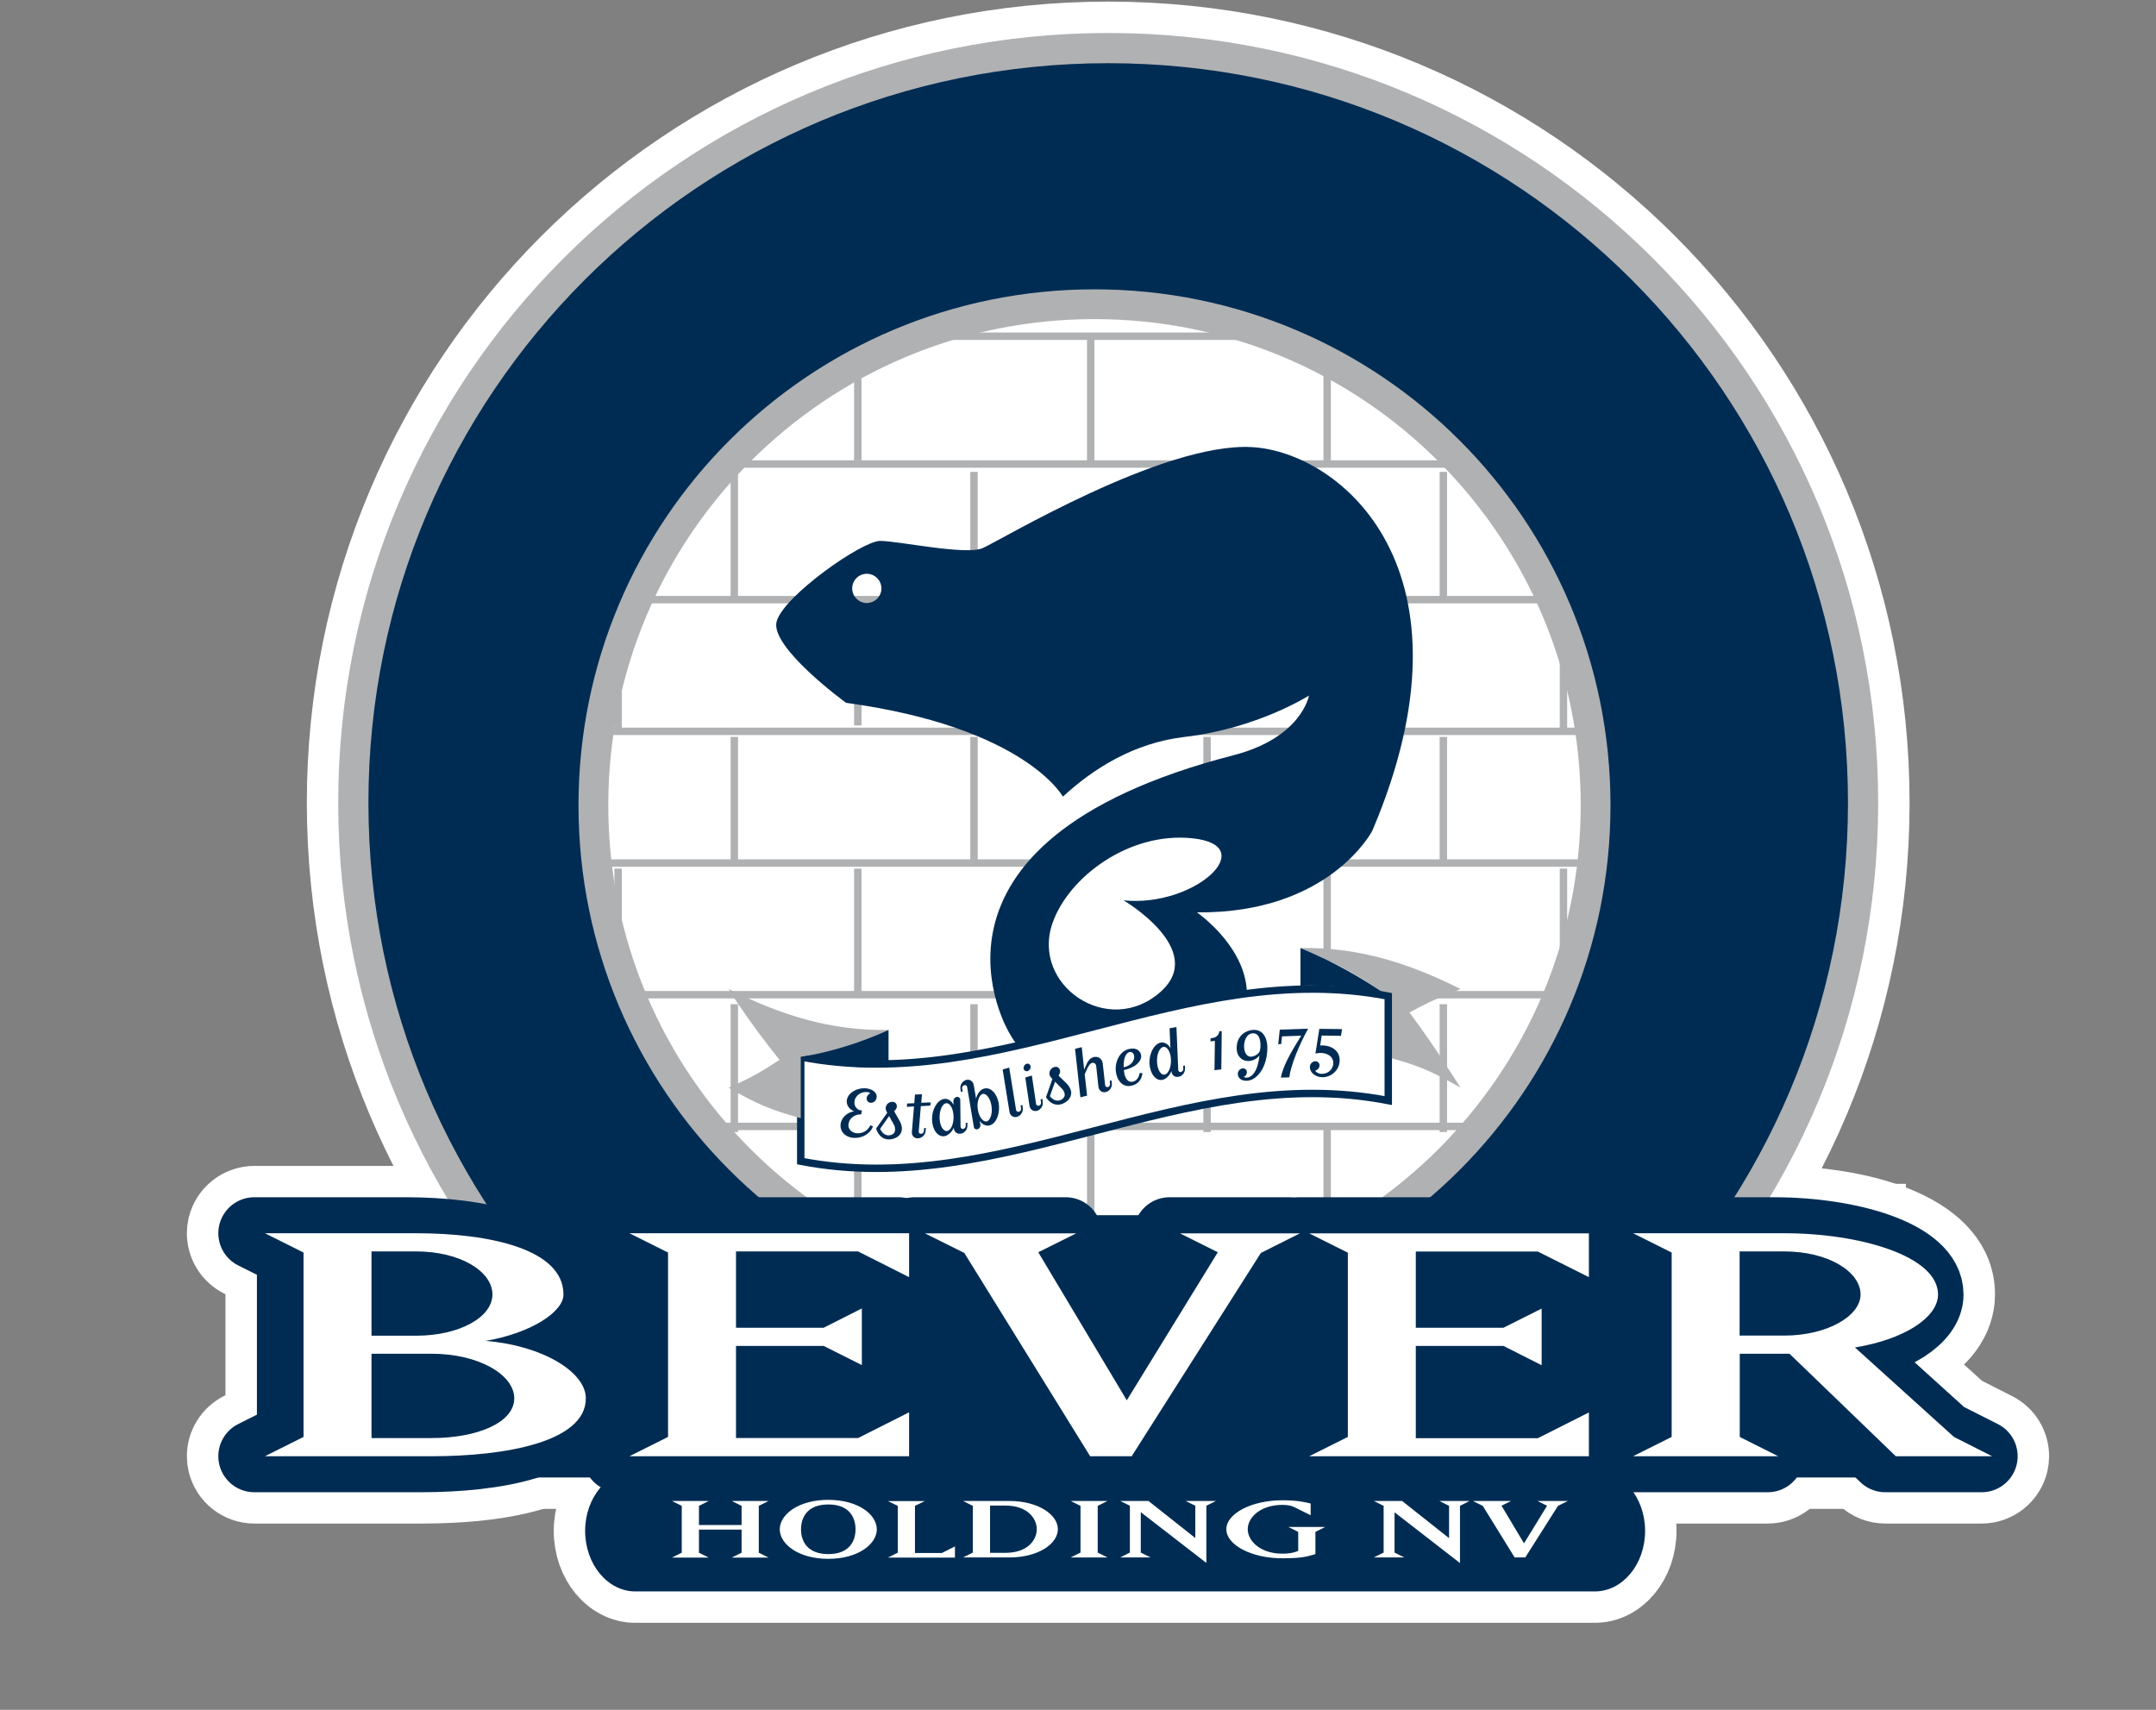<svg version="1.2" xmlns="http://www.w3.org/2000/svg" viewBox="0 0 1542 1223" width="1542" height="1223"><rect x="0" y="0" width="1542" height="1223" fill="#808080" stroke="none"/><defs><clipPath clipPathUnits="userSpaceOnUse" id="cp1"><path d="m-1410-2354h4431v5874h-4431z"/></clipPath><clipPath clipPathUnits="userSpaceOnUse" id="cp2"><path d="m1465.52 1.1v1159.64h-1331.84v-1159.64z"/></clipPath><clipPath clipPathUnits="userSpaceOnUse" id="cp3"><path d="m1465.52 1.1v1159.64h-1331.84v-1159.64z"/></clipPath><clipPath clipPathUnits="userSpaceOnUse" id="cp4"><path d="m1465.52 1.1v1159.64h-1331.84v-1159.64z"/></clipPath><clipPath clipPathUnits="userSpaceOnUse" id="cp5"><path d="m1465.52 1.1v1159.64h-1331.84v-1159.64z"/></clipPath><clipPath clipPathUnits="userSpaceOnUse" id="cp6"><path d="m1465.52 1.1v1159.64h-1331.84v-1159.64z"/></clipPath><clipPath clipPathUnits="userSpaceOnUse" id="cp7"><path d="m1465.52 1.1v1159.64h-1331.84v-1159.64z"/></clipPath><clipPath clipPathUnits="userSpaceOnUse" id="cp8"><path d="m1465.52 1.1v1159.64h-1331.84v-1159.64z"/></clipPath><clipPath clipPathUnits="userSpaceOnUse" id="cp9"><path d="m783.68 930.75c-198.17 0-358.36-160.17-358.36-358.33 0-198.15 160.19-358.32 358.36-358.32 198.18 0 358.37 160.17 358.37 358.32 0 198.16-160.19 358.33-358.37 358.33z"/></clipPath></defs><style>.a{fill:#fff}.b{fill:none;stroke:#fff;stroke-width:44.9}.c{fill:#fff;stroke:#fff;stroke-width:44.9}.d{fill:#002c53}.e{fill:none;stroke:#b0b1b3;stroke-width:21.6}.f{fill:#bfc7c8}.g{fill:none;stroke:#b0b1b3;stroke-width:21.3}.h{fill:none;stroke:#b0b1b3;stroke-width:5.3}.i{fill:#b0b1b3}.j{fill:#fff;stroke:#002c53;stroke-width:5.3}.k{fill:none;stroke:#002c53;stroke-linecap:round;stroke-linejoin:round;stroke-width:51.5}.l{fill:#002c53;stroke:#002c53;stroke-linecap:round;stroke-linejoin:round;stroke-width:51.5}</style><g clip-path="url(#cp1)"><path fill-rule="evenodd" class="a" d="m792.6 1124.8c-304.5 0-550.7-246.1-550.7-550.6 0-304.5 246.2-550.6 550.7-550.6 304.5 0 550.7 246.1 550.7 550.6 0 304.5-246.2 550.6-550.7 550.6zm529.1-550.6c0-292.5-236.5-529-529.1-529-292.5 0-529 236.5-529 529 0 292.5 236.5 529 529 529 292.6 0 529.1-236.5 529.1-529z"/><g clip-path="url(#cp2)"><path fill-rule="evenodd" class="b" d="m792.6 1124.8c-304.5 0-550.7-246.1-550.7-550.6 0-304.5 246.2-550.6 550.7-550.6 304.5 0 550.7 246.1 550.7 550.6 0 304.5-246.2 550.6-550.7 550.6z"/></g><path fill-rule="evenodd" class="a" d="m181.9 1041.6l27.6-13.8v-131.9l-27.6-13.8h108.1c52.7 0 105.4 11.4 105.4 43.8 0 12.7-23.8 27.8-55.7 33.2 40.6 3.3 71.7 22.2 71.7 41.1 0 31.1-57.3 41.4-110 41.4zm76.2-146.5v60.3h31.9c31.1 0 54.6-13.3 54.6-29.5 0-16.5-23-30.8-54.6-30.8zm43.2 133.5c31.9 0 58.9-10.8 58.9-28.4 0-17-25.6-31.9-58.9-31.9h-43.2v60.3z"/><g clip-path="url(#cp3)"><path fill-rule="evenodd" class="b" d="m181.9 1041.6l27.6-13.8v-131.9l-27.6-13.8h108.1c52.7 0 105.4 11.4 105.4 43.8 0 12.7-23.8 27.8-55.7 33.2 40.6 3.3 71.7 22.2 71.7 41.1 0 31.1-57.3 41.4-110 41.4zm76.2-146.5v60.3h31.9c31.1 0 54.6-13.3 54.6-29.5 0-16.5-23-30.8-54.6-30.8zm43.2 133.5c31.9 0 58.9-10.8 58.9-28.4 0-17-25.6-31.9-58.9-31.9h-43.2v60.3z"/></g><path fill-rule="evenodd" class="a" d="m290 856.4c83.4 0 131.2 25.3 131.2 69.5 0 11-4.9 20.6-12.7 28.8 17.9 11.9 28.6 27.9 28.6 45.5 0 25.1-17.6 67.1-135.7 67.1h-119.5c-11.9 0-22.3-8.2-25.1-19.8q-0.7-3-0.7-5.9c0-9.6 5.4-18.6 14.3-23.1 0 0 6.7-3.3 13.3-6.6v-100.1c-6.6-3.3-13.3-6.6-13.3-6.6-8.9-4.5-14.3-13.5-14.3-23.1q0-2.9 0.7-5.9c2.8-11.6 13.2-19.8 25.1-19.8zm-54.8 51.5v107.9h66.2c50.4 0 76.1-9.4 82.8-15.1-5.1-4.9-20.4-13.8-46.5-15.9-13-1-23.1-11.5-23.7-24.5q0-0.6 0-1.2c0-12.5 9-23.2 21.4-25.3 15.5-2.7 25.9-7.6 31.5-11.1-7-5.6-29.5-14.8-76.9-14.8z"/><g clip-path="url(#cp4)"><path fill-rule="evenodd" class="b" d="m290 856.4c83.4 0 131.2 25.3 131.2 69.5 0 11-4.9 20.6-12.7 28.8 17.9 11.9 28.6 27.9 28.6 45.5 0 25.1-17.6 67.1-135.7 67.1h-119.5c-11.9 0-22.3-8.2-25.1-19.8q-0.7-3-0.7-5.9c0-9.6 5.4-18.6 14.3-23.1 0 0 6.7-3.3 13.3-6.6v-100.1c-6.6-3.3-13.3-6.6-13.3-6.6-8.9-4.5-14.3-13.5-14.3-23.1q0-2.9 0.7-5.9c2.8-11.6 13.2-19.8 25.1-19.8zm-54.8 51.5v107.9h66.2c50.4 0 76.1-9.4 82.9-15.1-5.2-4.9-20.5-13.8-46.6-15.9-13-1-23.1-11.5-23.7-24.5q0-0.6 0-1.2c0-12.5 9-23.2 21.4-25.3 15.5-2.7 25.9-7.6 31.5-11.1-7-5.6-29.4-14.8-76.9-14.8z"/></g><path fill-rule="evenodd" class="c" d="m290 869.3c45.8 0 80.4 24.4 80.4 56.6 0 32-33.8 55.2-80.4 55.2h-31.9c-14.2 0-25.7-11.5-25.7-25.7v-60.3c0-14.2 11.5-25.8 25.7-25.8zm-6.1 51.6v8.7h6.1c10.9 0 18.5-2.1 23.6-4.2-5-2.3-12.6-4.5-23.6-4.5z"/><path fill-rule="evenodd" class="c" d="m301.4 942.6c48.2 0 84.7 24.8 84.7 57.6 0 32.4-34.1 54.1-84.7 54.1h-43.3c-14.2 0-25.7-11.5-25.7-25.7v-60.3c0-14.2 11.5-25.7 25.7-25.7zm-17.5 51.5v8.7h17.5c11.8 0 20.4-1.7 26.4-3.7-5.8-2.5-14.4-5-26.4-5z"/><path class="c" d="m642.7 1041.6h-200l27.6-13.8v-131.9l-27.6-13.8h200v31.4l-36.5-18.4h-87.3v54.6h62.7l27.3-13.8v40.5l-27.3-13.7h-62.7v65.9h87.3l36.5-18.4z"/><path fill-rule="evenodd" class="c" d="m642.7 856.4c14.2 0 25.8 11.5 25.8 25.7v31.4c0 8.9-4.7 17.2-12.3 21.9-6.5 4-14.4 4.7-21.5 2.4v38.6c0 3.7-1 7.2-2.4 10.4 7.8-3.4 16.7-3 23.9 1.5 7.6 4.7 12.3 13 12.3 21.9v31.4c0 14.2-11.6 25.7-25.8 25.7h-200c-11.9 0-22.3-8.2-25.1-19.8q-0.6-3-0.6-5.9c0-9.6 5.3-18.6 14.2-23.1 0 0 6.7-3.3 13.3-6.6v-100.1c-6.6-3.3-13.3-6.6-13.3-6.6-8.9-4.5-14.2-13.5-14.2-23.1q0-2.9 0.6-5.9c2.8-11.6 13.2-19.8 25.1-19.8zm-98 64.5v3h30.8c1.9-1 3.1-1.5 6.1-3zm0 67.5v14.4h55.4c0.7-0.3 1.8-0.9 2.7-1.4q-2.8-0.6-5.5-2c0 0-14.8-7.5-21.8-11z"/><path class="c" d="m762.2 882.1l-27.1 13.5 63.3 106 65.1-106-27-13.5h85.7l-27.9 14.1-92.4 145.4h-29.7l-90-145.4-28.1-14.1z"/><path class="c" d="m836.5 856.4c-12 0-22.3 8.2-25.1 19.8-0.4 2-0.7 4-0.7 5.9 0 9.6 5.4 18.6 14.3 23.1 0 0 1.6 0.8 1.9 0.9-9.9 16-15.5 25.2-28.2 45.8-12.3-20.6-17.7-29.7-27.2-45.6 0.3-0.2 2.2-1.1 2.2-1.1 8.9-4.5 14.2-13.5 14.2-23.1q0-2.9-0.7-5.9c-2.7-11.6-13.1-19.8-25-19.8h-108.1c-12 0-22.4 8.2-25.1 19.8q-0.7 3-0.7 5.9c0 9.6 5.4 18.6 14.3 23.1 0 0 13.8 6.9 21.5 10.7 7.1 11.4 86.2 139.2 86.2 139.2 4.7 7.6 13 12.2 21.9 12.2h29.7c8.8 0 17-4.5 21.7-11.9 0 0 81.7-128.4 88.7-139.4 7.5-3.8 21.5-10.9 21.5-10.9 8.8-4.4 14.1-13.4 14.1-23q0-2.9-0.7-5.9c-2.7-11.6-13.1-19.8-25-19.8z"/><path class="c" d="m1128.9 1041.6h-200l27.6-13.8v-131.9l-27.6-13.8h200v31.4l-36.5-18.4h-87.3v54.6h62.7l27.3-13.8v40.5l-27.3-13.7h-62.7v65.9h87.3l36.5-18.4z"/><path fill-rule="evenodd" class="c" d="m1128.9 856.4c14.2 0 25.8 11.5 25.8 25.7v31.4c0 8.9-4.7 17.2-12.3 21.9-6.5 4-14.4 4.7-21.5 2.4v38.6c0 3.7-1 7.2-2.4 10.4 7.8-3.4 16.7-3 23.9 1.5 7.6 4.7 12.3 13 12.3 21.9v31.4c0 14.2-11.6 25.7-25.8 25.7h-200c-11.9 0-22.3-8.2-25-19.8q-0.7-3-0.7-5.9c0-9.6 5.3-18.6 14.2-23.1 0 0 6.7-3.3 13.3-6.6v-100.1c-6.6-3.3-13.3-6.6-13.3-6.6-8.9-4.5-14.2-13.5-14.2-23.1q0-2.9 0.7-5.9c2.7-11.6 13.1-19.8 25-19.8zm-98 64.5v3h30.8c2-1 3.1-1.5 6.1-3zm0 67.5v14.4h55.4c0.7-0.3 1.8-0.9 2.7-1.3q-2.8-0.7-5.5-2.1c0 0-14.8-7.5-21.8-11z"/><path fill-rule="evenodd" class="a" d="m1390 1027.8l27.3 13.8h-68.9l-76-73.3h-35.6v59.5l27.5 13.8h-103.8l27.6-13.8v-131.9l-27.6-13.8h108.1c54.1 0 110 16.2 110 43.8 0 16.5-24.3 32.2-59.4 37.8zm-153.3-132.6v60.2h31.9c30.8 0 54.6-14 54.6-29.4 0-16.2-23-30.8-54.6-30.8z"/><g clip-path="url(#cp5)"><path fill-rule="evenodd" class="b" d="m1390 1027.8l27.3 13.8h-68.9l-76-73.3h-35.6v59.5l27.5 13.8h-103.8l27.6-13.8v-131.9l-27.6-13.8h108.1c54.1 0 110 16.2 110 43.8 0 16.5-24.3 32.2-59.4 37.8zm-153.3-132.6v60.2h31.9c30.8 0 54.6-14 54.6-29.4 0-16.2-23-30.8-54.6-30.8z"/></g><path fill-rule="evenodd" class="a" d="m1268.6 856.4c67.6 0 135.8 21.5 135.8 69.5 0 19.4-13 36.5-35.1 48.4 17.6 15.9 32.9 29.8 35.4 32 4.9 2.5 24.2 12.3 24.2 12.3 8.8 4.4 14.2 13.4 14.2 23q0 2.9-0.7 5.9c-2.8 11.6-13.2 19.8-25.1 19.8h-68.9c-6.7 0-13.1-2.6-17.9-7.2 0 0-55.2-53.2-68-65.5v17.3c6.7 3.3 13.3 6.6 13.3 6.6 8.9 4.5 14.3 13.5 14.3 23.1q0 2.9-0.7 5.9c-2.8 11.6-13.1 19.8-25.1 19.8h-103.8c-11.9 0-22.3-8.2-25-19.8q-0.7-3-0.7-5.9c0-9.6 5.4-18.6 14.2-23.1 0 0 6.7-3.3 13.3-6.6v-100.1c-6.6-3.3-13.3-6.6-13.3-6.6-8.8-4.5-14.2-13.5-14.2-23.1q0-2.9 0.7-5.9c2.7-11.6 13.1-19.8 25-19.8zm-54.7 51.5v49.1c4.2-8.4 12.7-14.4 22.9-14.4h35.6c6.7 0 13.1 2.6 17.9 7.2 0 0 4.4 4.2 5 4.8 3.3-8.5 10.7-14.8 19.8-16.3 18.9-3 30.4-8.9 35.5-12.8-9.6-7.3-40.1-17.6-82-17.6z"/><g clip-path="url(#cp6)"><path fill-rule="evenodd" class="b" d="m1268.6 856.4c67.6 0 135.8 21.5 135.8 69.5 0 19.4-13 36.5-35.1 48.4 17.6 15.9 32.9 29.8 35.4 32 4.9 2.5 24.2 12.3 24.2 12.3 8.8 4.4 14.2 13.4 14.2 23q0 2.9-0.7 5.9c-2.8 11.6-13.2 19.8-25.1 19.8h-68.9c-6.7 0-13.1-2.6-17.9-7.2 0 0-55.2-53.2-68-65.5v17.3c6.7 3.3 13.3 6.6 13.3 6.6 8.9 4.5 14.3 13.5 14.3 23.1q0 2.9-0.7 5.9c-2.8 11.6-13.1 19.8-25.1 19.8h-103.8c-11.9 0-22.3-8.2-25-19.8q-0.7-3-0.7-5.9c0-9.6 5.4-18.6 14.2-23.1 0 0 6.7-3.3 13.3-6.6v-100.1c-6.6-3.3-13.3-6.6-13.3-6.6-8.8-4.5-14.2-13.5-14.2-23.1q0-2.9 0.7-5.9c2.7-11.6 13.1-19.8 25-19.8zm-54.7 51.5v49.1c4.2-8.4 12.7-14.4 22.9-14.4h35.6c6.7 0 13.1 2.6 17.9 7.2 0 0 4.4 4.2 5 4.8 3.3-8.5 10.7-14.8 19.8-16.3 18.9-3 30.4-8.9 35.5-12.8-9.6-7.3-40.1-17.6-82-17.6z"/></g><path fill-rule="evenodd" class="c" d="m1268.6 869.3c45.9 0 80.4 24.4 80.4 56.6 0 31.5-34.5 55.2-80.4 55.2h-31.8c-14.3 0-25.8-11.5-25.8-25.7v-60.3c0-14.2 11.5-25.8 25.8-25.8zm-6.2 51.6v8.7h6.2c10.4 0 18-2.1 23.1-4.3-5-2.3-12.5-4.4-23.1-4.4z"/><path class="c" d="m1340.7 869.2v187.6h-1111.4v-187.6z"/><path class="a" d="m1176.6 1095c0 23.9-16.1 43.3-35.9 43.3h-686.3c-19.8 0-35.9-19.4-35.9-43.3 0-23.8 16.1-43.2 35.9-43.2h686.3c19.8 0 35.9 19.4 35.9 43.2z"/><g clip-path="url(#cp7)"><path fill-rule="evenodd" class="b" d="m1176.6 1095c0 23.9-16.1 43.3-35.9 43.3h-686.3c-19.8 0-35.9-19.4-35.9-43.3 0-23.8 16.1-43.2 35.9-43.2h686.3c19.8 0 35.9 19.4 35.9 43.2z"/></g><path class="d" d="m792.6 1114c-298.5 0-539.9-241.3-539.9-539.8 0-298.5 241.4-539.8 539.9-539.8 298.6 0 539.9 241.3 539.9 539.8 0 298.5-241.3 539.8-539.9 539.8z"/><g clip-path="url(#cp8)"><path fill-rule="evenodd" class="e" d="m792.6 1114c-298.5 0-539.9-241.3-539.9-539.8 0-298.5 241.4-539.8 539.9-539.8 298.6 0 539.9 241.3 539.9 539.8 0 298.5-241.3 539.8-539.9 539.8z"/></g><path class="f" d="m508.9 929.4l-11.6 17.1-6.6-19.6-19.8-5.7 16.6-12.3-0.7-20.6 16.8 12 19.5-7.1-6.3 19.8 12.7 16.3zm100.9 68.8l-11.5 17.1-6.6-19.6-19.8-5.7 16.6-12.3-0.7-20.6 16.8 12 19.4-7.1-6.2 19.7 12.7 16.3zm119 33.7l-11.6 17.1-6.6-19.6-19.8-5.8 16.6-12.2-0.7-20.7 16.8 12 19.4-7-6.2 19.7 12.7 16.3zm121.7-1.8l-11.6 17.1-6.6-19.6-19.8-5.7 16.6-12.3-0.7-20.6 16.8 12 19.5-7-6.3 19.7 12.7 16.3zm118.6-27.5l-11.6 17.1-6.5-19.6-19.9-5.7 16.6-12.3-0.7-20.7 16.9 12 19.4-7-6.2 19.7 12.7 16.3zm107.4-61.1l-11.6 17.1-6.5-19.6-19.9-5.7 16.6-12.3-0.6-20.6 16.8 12 19.4-7.1-6.2 19.8 12.7 16.3z"/><path class="a" d="m783.7 930.6c-198.1 0-358.2-160.1-358.2-358.2 0-198 160.1-358.1 358.2-358.1 198.1 0 358.2 160.1 358.2 358.1 0 198.1-160.1 358.2-358.2 358.2z"/><path fill-rule="evenodd" class="g" d="m782.8 934.3c-198.2 0-358.4-160.2-358.4-358.3 0-198.2 160.2-358.4 358.4-358.4 198.2 0 358.4 160.2 358.4 358.4 0 198.1-160.2 358.3-358.4 358.3z"/><g clip-path="url(#cp9)"><path fill-rule="evenodd" class="h" d="m383.9 240.5h800.8m-800.8 91.4h809.1m-809.1 97h800.8m-800.8 94.2h800.8m-800.8 94.2h800.8m-800.8 94.2h800.8m-800.8 94.2h800.8m-800.8 94.2h800.8m-742.6-659.4v91.4m171.4-91.4v88.7m166.6-88.7v91.4m169.1-91.4v91.4m169-91.4v91.4m-593 5.6v91.4m171.4-91.4v88.7m166.7-88.7v91.4m169-91.4v91.4m-590.2 192.4v91.4m171.4-91.4v88.7m166.6-88.7v91.4m169.1-91.4v91.4m169-91.4v91.4m-676.1 91.4v91.4m171.4-91.4v88.8m166.6-88.8v91.4m169.1-91.4v91.4m169-91.4v91.4m-593-177.2v91.4m171.4-91.4v88.7m166.7-88.7v91.4m169-91.4v91.4m-590.2-379.6v91.5m171.4-91.5v88.8m166.6-88.8v91.5m169.1-91.5v91.5m169-91.5v91.5m-593 5.5v91.4m171.4-91.4v88.7m166.7-88.7v91.4m169-91.4v91.4"/></g><path fill-rule="evenodd" class="d" d="m882.2 540.2c48.9-12.6 54-42.7 54-42.7 0 0-36.6 23.5-88.9 29.6-36.6 4.3-65.3 22.7-87.1 42.7 0 0-27-49.6-155.1-67.1 0 0-54.9-40-49.6-58.3 5.2-18.3 61-57.5 74-57.5 13.1 0 61 10.4 73.2 5.2 12.2-5.2 129-75.8 192.6-72.3 63.6 3.5 165.5 88 86.2 274.4 0 0-30.5 59.3-125.4 58.4 0 0 59.2 41 25.2 89.7-34 48.8-128.6 52.2-159.4-3.4 0 0-82.8-136 160.3-198.7zm-251.8-119.3c0-5.8-4.7-10.5-10.5-10.5-5.7 0-10.4 4.7-10.4 10.5 0 5.7 4.7 10.4 10.4 10.4 5.8 0 10.5-4.7 10.5-10.4z"/><path class="i" d="m1044.6 707.4c-37-18.5-72.7-30-114.5-29.3 6.1 2.6 9.2 3.9 15.3 6.8 19 9 28.5 14.3 47.5 27.6 0 15.1 0 22.6 0 37.6 0 2.5 0 3.7 0 6.2 20.7 5.6 31 9.7 51.7 21.7-2.5-3.9-3.7-5.8-6.1-9.5-12.2-18.9-18.2-27.7-30.4-44.3 12-6.6 18-9.4 30.1-13.8 2.5-1.3 3.8-1.9 6.4-3z"/><path class="j" d="m992.9 787.2v-7.6c0-23.6 0-35.4 0-58.9v-8.2c-145.4-28.1-274.8 71.6-420.2 43.5v8.1 59 7.5c145.4 28.1 274.8-71.6 420.2-43.4z"/><path class="i" d="m557.5 758.1c-12.2 8-18.2 11.5-30.4 17.2-2.4 1.1-3.6 1.7-6 2.7 20.6 12 30.9 16.1 51.6 21.8v-6.2-37.6c19-3 28.5-5.8 47.5-13 6.1-2.4 9.2-3.6 15.3-6.3-41.8 0.7-77.5-10.8-114.4-29.3 2.5 4.1 3.8 6.1 6.4 10.1 12 17.4 18 25.5 30 40.6z"/><path fill-rule="evenodd" class="d" d="m572.7 756c21.7-3.5 42.8-10.3 62.8-19.3v26.8c-18.4 0.3-27.6-0.3-46.1-3.7-6.6-1.2-10-2-16.7-3.8zm403.5-47.3c-18.5-3.4-27.7-4-46.1-3.7v-26.9c22.1 9.2 43.2 20.7 62.8 34.4-6.7-1.8-10.1-2.6-16.7-3.8zm-365.4 105.2c-6.3-0.3-10.5-4.8-9.5-10.4 0.9-5 5.6-8.1 9.6-8.6-3.4-1.3-5.9-4.6-5.2-8.3 1.1-5.2 7.1-8.4 13-8.2 5.3 0.3 9 3.2 8.2 7-0.3 1.9-2.2 3.5-4.1 3.4-2-0.1-3.3-1.8-2.9-3.7 0.2-1.4 1.4-2.7 2.6-3.1-0.7-0.5-1.6-0.9-2.7-0.9-4.7-0.2-8 3-8.6 6.3-0.7 3.9 2 6.5 4.4 6.8 0.2 0 0.6 0.1 0.9 0.1l-0.6 2.8c-0.1 0-0.5 0-0.6 0-3.4 0-7.6 2.1-8.4 6.6-0.8 4 2.6 6.8 6.2 6.9 3.9 0.2 7.5-1.8 9.4-5.7l1.9 0.8c-1.8 4.9-7.4 8.5-13.6 8.2z"/><path fill-rule="evenodd" class="d" d="m635.5 815c-3.9 0-7.4-2.8-8.9-7.8l8-11.3c0 0-1.4-1.7-1.1-3.8 0.3-2 2-4 4.8-4 2.1 0 3.4 1.7 3.1 3.7-0.2 1.7-1.9 3-1.9 3l3.9 6.9c1.1 1.8 1.9 4.4 1.6 6.5-0.6 4.5-5.1 6.8-9.5 6.8zm3.8-10.6l-3.4-6.1-6.4 9.1c1.1 2.7 3.4 4.7 5.9 4.7 2.2 0 4.4-1.2 4.7-3.2 0.2-1.5 0.1-2.9-0.8-4.5zm19.3-13.2l-1.5 18c-0.1 1.1 0.7 1.9 1.7 1.8 1 0 1.9-0.9 2-2l0.1-2.1 1.3-0.1-0.2 2.2c-0.2 2.7-2.6 5.1-5.4 5.2-2.7 0.2-4.7-1.9-4.4-4.7l1.5-18.1-5.1 0.3 0.2-2.4 5.1-0.2 0.5-6.2 5-0.2-0.5 6.1 6.7-0.3-0.2 2.3zm28.5 19.7c-2.7 0.4-5-1.5-4.9-4.4-1.3 3.3-4.4 5.8-6.7 6.2-4.9 0.7-8.8-4.8-8.9-12.1-0.1-7.2 3.8-13.8 8.7-14.6 2.4-0.3 5.4 1.3 6.6 4.3v-2.9c0-1.3 1.1-2.6 2.4-2.8 1.4-0.2 2.5 0.8 2.5 2.1l0.2 19.2c0 1 0.9 1.7 1.9 1.6 1-0.2 1.8-1.1 1.8-2.2v-2.1l1.2-0.2v2.1c0.1 2.8-2.1 5.4-4.8 5.8zm-5.1-11.8c0-5.5-2.2-10-5-10-2.8 0-5 4.5-5 10 0 5.5 2.2 9.9 5 9.9 2.8 0 5-4.4 5-9.9z"/><path fill-rule="evenodd" class="d" d="m708 804.9c-2.4 0.8-5.5-0.5-7.3-3.1l0.5 2.8c0.2 1.2-0.7 2.7-2 3.1-1.3 0.4-2.6-0.4-2.7-1.7l-4.8-28.6c-0.2-1-1.1-1.5-2.1-1.2-0.9 0.3-1.7 1.3-1.5 2.3l0.4 2.2-1.2 0.4-0.4-2.2c-0.4-2.7 1.3-5.6 4-6.4 2.5-0.8 5 0.8 5.5 3.4l1.7 10c0.9-4 3.3-6.6 5.5-7.2 4.8-1.5 9.4 3.3 10.7 10.4 1.1 7.2-1.6 14.4-6.3 15.8zm-5.4-22.4c-2.3 0.8-4.2 5.9-3.2 11.3 0.8 5.5 4.1 9 6.4 8.3 2.6-0.8 4.2-5.9 3.3-11.3-0.9-5.5-3.9-9.1-6.5-8.3zm24.9 16.3c-2.5 0.8-5.1-0.7-5.5-3.5l-4.9-30.3 4.7-1.4 4.9 30.3c0.2 1 1.2 1.6 2.1 1.3 1-0.3 1.7-1.4 1.5-2.4l-0.4-2.1 1.2-0.4 0.4 2.1c0.4 2.7-1.3 5.6-4 6.4zm14.3-4.3c-2.6 0.8-5.1-0.8-5.5-3.6l-3-20.2 4.7-1.4 3 20.2c0.1 1.1 1.2 1.6 2.1 1.4 1-0.3 1.6-1.4 1.5-2.4l-0.4-2.1 1.3-0.4 0.3 2.1c0.4 2.8-1.4 5.6-4 6.4zm-7.6-33.6c1.4-0.4 2.7 0.4 2.9 1.9 0.2 1.4-0.7 2.9-2.1 3.3-1.4 0.4-2.7-0.4-2.9-1.8-0.2-1.5 0.8-3 2.1-3.4zm24.5 29c-3.8 1-7.9-0.7-10.6-5.1l4.6-13.1c0 0-1.8-1.3-2.1-3.3-0.3-2.1 0.8-4.4 3.6-5.2 2-0.6 3.7 0.7 4 2.8 0.2 1.6-1.1 3.4-1.1 3.4l5.7 5.5c1.5 1.5 2.9 3.7 3.3 5.9 0.5 4.5-3.1 7.9-7.4 9.1zm0.8-11.2l-4.9-5-3.7 10.4c1.8 2.3 4.5 3.7 6.9 3 2.1-0.6 3.9-2.4 3.7-4.3-0.2-1.5-0.7-2.8-2-4.1zm31.4 2.4c-2.6 0.7-5-1-5.3-3.8l-1.6-14.9c-0.2-1.5-1.5-2.5-2.9-2.1-1.4 0.3-2.5 1.7-4.1 5.4l-1.2 2.7 1.7 15.3-4.8 1.2-3.8-34.7 4.8-1.2 1.7 16.1 1.1-2.5c1-2.6 2.6-5.7 5.7-6.5 3.3-0.8 6.2 1.3 6.5 4.7l1.7 15.3c0.1 1.1 1 1.7 2 1.5 0.9-0.3 1.7-1.3 1.5-2.4l-0.2-2.1 1.3-0.3 0.2 2.1c0.3 2.8-1.6 5.6-4.3 6.2zm25.3-25.9c0.2 3.9-4 8.4-12.4 10.2 0.6 6.8 3.4 9 6.5 8.3 2.4-0.5 4.3-2.9 4.8-6.2l2 0.1c-0.5 3.9-2.5 7.9-8 9-6.2 1.4-10.5-3.9-11.1-10.8-0.5-6.9 3.1-14.1 9.6-15.5 5.9-1.3 8.3 2 8.6 4.9zm-8.3-2.7c-3.4 0.8-4.5 6.4-4.2 10.9 5.7-1.2 7.7-5.1 7.5-7.7-0.2-2.5-1.8-3.5-3.3-3.2zm35 17.7c-2.4 0.5-4.9-0.9-5.1-4.1-1.3 3.4-4.1 5.8-6.4 6.3-4.9 0.9-8.9-4.5-9.3-11.8-0.3-7.2 3.4-14 8.2-14.9 2.4-0.4 5.4 1.1 6.8 4.1l-0.6-14.3 4.9-0.9 1.3 30.6c0 1.1 0.9 1.8 1.9 1.6 1-0.2 1.8-1.2 1.7-2.3l-0.1-2.1 1.3-0.2v2.1c0.2 2.8-1.9 5.5-4.6 5.9zm-5.4-11.5c0-5.5-2.3-9.9-5-9.9-2.8 0-5 4.4-5 9.9 0 5.5 2.2 10 5 10 2.7 0 5-4.5 5-10zm31.1 6.8l0.3-21-3.1 0.4v-2.2l1.8-0.3c2.3-0.3 4.4-2.4 4.4-4.7l1.8-0.2-0.3 27.4zm23.8 7.5c-4.8 0.4-7.2-2-7.1-5.3 0.2-1.8 1.7-3.4 3.5-3.5 1.8-0.2 3.1 1.2 3 2.9-0.1 1.5-1.1 2.8-2.3 3.2 0.7 0.3 1.1 0.6 2.5 0.5 3.4-0.3 7.6-4.5 8.8-15.9-1.5 2-4 3.7-7.3 4-5 0.4-9.4-3.3-9-10.1 0.4-8.2 6.5-11.7 11.4-12.1 7.7-0.7 10.9 6.3 10.5 14.2-0.7 14.5-8.4 21.6-14 22.1zm3.3-33.9c-3.3 0.3-5.6 3.8-5.9 8.4-0.2 3.9 1.1 8.6 5.2 8.3 2.2-0.2 5.4-1.8 6.1-4.3 0 0 0.3-1.4 0.4-2.3 0.3-7.5-2.1-10.4-5.8-10.1zm26.4 31.5l-6 0.2c1.3-7.4 6.1-16.6 14.6-30l-13.8 0.5-0.6 5.5-2.1 0.1 1.1-10.4 20.3-0.7c-6.5 11.6-12.5 26.5-13.5 34.8zm23.5-0.1c-5.1 0-9.4-3.9-8.7-8 0.3-1.9 2-3.4 3.9-3.4 1.9 0 3.2 1.6 2.9 3.5-0.2 1.5-1.6 2.9-3.1 3.2 0.9 1.5 2.9 2.3 4.7 2.3 3.8 0 7.5-2.3 8.2-6.6 0.9-6.3-5.6-9.6-12.7-7.9l2.8-17.7 16.2 0.2-0.7 4.8-13.8-0.2-1.1 7.1c8.4-0.5 15 4.2 13.8 12.4-0.9 5.8-6.1 10.4-12.4 10.3z"/><path class="a" d="m803.6 644c0 0 60.1 35.3 26.6 65.3-37.4 33.5-93-4.6-77.4-49.1 11.6-33.1 54.9-65.3 99.9-60.6 49.6 5 2.1 49.6-49.1 44.4z"/><path fill-rule="evenodd" class="d" d="m181.9 1041.6l27.6-13.8v-131.9l-27.6-13.8h108.1c52.7 0 105.4 11.4 105.4 43.8 0 12.7-23.8 27.8-55.7 33.2 40.6 3.3 71.7 22.2 71.7 41.1 0 31.1-57.3 41.4-110 41.4zm76.2-146.5v60.3h31.9c31.1 0 54.6-13.3 54.6-29.5 0-16.5-23-30.8-54.6-30.8zm43.2 133.5c31.9 0 58.9-10.8 58.9-28.4 0-17-25.6-31.9-58.9-31.9h-43.2v60.3z"/><path fill-rule="evenodd" class="k" d="m181.9 1041.6l27.6-13.8v-131.9l-27.6-13.8h108.1c52.7 0 105.4 11.4 105.4 43.8 0 12.7-23.8 27.8-55.7 33.2 40.6 3.3 71.7 22.2 71.7 41.1 0 31.1-57.3 41.4-110 41.4zm76.2-146.5v60.3h31.9c31.1 0 54.6-13.3 54.6-29.5 0-16.5-23-30.8-54.6-30.8zm43.2 133.5c31.9 0 58.9-10.8 58.9-28.4 0-17-25.6-31.9-58.9-31.9h-43.2v60.3z"/><path class="l" d="m642.7 1041.6h-200l27.6-13.8v-131.9l-27.6-13.8h200v31.4l-36.5-18.4h-87.3v54.6h62.7l27.3-13.8v40.5l-27.3-13.7h-62.7v65.9h87.3l36.5-18.4z"/><path class="l" d="m762.2 882.1l-27.1 13.5 63.3 106 65.1-106-27-13.5h85.7l-27.9 14.1-92.4 145.4h-29.7l-90-145.4-28.1-14.1z"/><path class="l" d="m1128.9 1041.6h-200l27.6-13.8v-131.9l-27.6-13.8h200v31.4l-36.5-18.4h-87.3v54.6h62.7l27.3-13.8v40.5l-27.3-13.7h-62.7v65.9h87.3l36.5-18.4z"/><path fill-rule="evenodd" class="d" d="m1390 1027.8l27.3 13.8h-68.9l-76-73.3h-35.6v59.5l27.5 13.8h-103.8l27.6-13.8v-131.9l-27.6-13.8h108.1c54.1 0 110 16.2 110 43.8 0 16.5-24.3 32.2-59.4 37.8zm-153.3-132.6v60.2h31.9c30.8 0 54.6-14 54.6-29.4 0-16.2-23-30.8-54.6-30.8z"/><path fill-rule="evenodd" class="k" d="m1390 1027.8l27.3 13.8h-68.9l-76-73.3h-35.6v59.5l27.5 13.8h-103.8l27.6-13.8v-131.9l-27.6-13.8h108.1c54.1 0 110 16.2 110 43.8 0 16.5-24.3 32.2-59.4 37.8zm-153.3-132.6v60.2h31.9c30.8 0 54.6-14 54.6-29.4 0-16.2-23-30.8-54.6-30.8z"/><path class="d" d="m1340.7 869.2v187.6h-1111.4v-187.6z"/><path fill-rule="evenodd" class="a" d="m189.5 1041.6l27.6-13.8v-131.9l-27.6-13.8h108.1c52.7 0 105.4 11.4 105.4 43.8 0 12.7-23.8 27.8-55.7 33.2 40.6 3.3 71.7 22.2 71.7 41.1 0 31.1-57.3 41.4-110 41.4zm76.2-146.5v60.3h31.9c31.1 0 54.6-13.3 54.6-29.5 0-16.5-23-30.8-54.6-30.8zm43.2 133.5c31.9 0 58.9-10.8 58.9-28.4 0-17-25.6-31.9-58.9-31.9h-43.2v60.3zm341.3 13h-200l27.6-13.8v-131.9l-27.6-13.8h200v31.4l-36.5-18.4h-87.3v54.6h62.7l27.3-13.8v40.5l-27.3-13.7h-62.7v65.9h87.3l36.5-18.4zm119.5-159.4l-27.1 13.5 63.3 105.9 65.1-105.9-27-13.5h85.7l-27.9 14-92.4 145.4h-29.7l-90-145.4-28.1-14zm366.7 159.4h-200l27.6-13.8v-131.8l-27.6-13.8h200v31.3l-36.5-18.3h-87.3v54.5h62.7l27.3-13.7v40.5l-27.3-13.8h-62.7v66h87.3l36.5-18.4zm261.1-13.8l27.3 13.8h-68.9l-76-73.3h-35.6v59.5l27.5 13.8h-103.8l27.6-13.8v-131.9l-27.6-13.8h108.1c54.1 0 110 16.3 110 43.8 0 16.5-24.3 32.2-59.4 37.9zm-153.3-132.7v60.2h31.9c30.8 0 54.6-14 54.6-29.4 0-16.2-22.9-30.8-54.6-30.8z"/><path class="d" d="m1176.6 1095c0 23.9-16.1 43.3-35.9 43.3h-686.3c-19.8 0-35.9-19.4-35.9-43.3 0-23.8 16.1-43.2 35.9-43.2h686.3c19.8 0 35.9 19.4 35.9 43.2z"/><path fill-rule="evenodd" class="a" d="m499.9 1094.1v16.5l7 3.5h-26.3l7-3.5v-33.5l-7-3.5h26.3l-7 3.5v13.7h30.5v-13.7l-7-3.5h26.3l-7 3.5v33.5l7 3.5h-26.3l7-3.5v-16.5zm57.8-0.2c0-10.6 13.3-21.1 34.7-21.1 21.4 0 34.7 10.5 34.7 21.1 0 10.5-13.3 21.1-34.7 21.1-21.4 0-34.7-10.6-34.7-21.1zm15.2 0c0 8 4.1 17.7 19.5 17.7 15.4 0 19.5-9.7 19.5-17.7 0-8.1-4.1-17.8-19.5-17.8-15.4 0-19.5 9.7-19.5 17.8zm110.1 12.2v8h-47.9l7-3.5v-33.5l-7-3.4h26.3l-7 3.4v33.7h19.3zm5.8 7.9l7-3.5v-33.4l-7-3.5h33.1c20.8 0 34.7 9.9 34.7 20.2 0 10.4-13.9 20.2-34.7 20.2zm19.3-3.3h11c15.6 0 22.4-8.9 22.4-16.9 0-7.9-6.8-16.9-22.4-16.9h-11zm57.7-37.1h26.3l-7 3.5v33.4l7 3.5h-26.3l7-3.5v-33.4zm50.1 36.9l7 3.5h-21.7l6.9-3.5v-33.5l-6.9-3.4h20.2l33.5 26.5v-23.1l-6.9-3.4h21.7l-6.9 3.4v40.9l-46.9-36.3zm105.6-18.3h26.3l-7 3.5v15.9c-5.5 1.5-8.3 3-23.7 3-21.9 0-40-9.5-40-20.8 0-11.2 18.1-20.7 40-20.7 9.3 0 15.3 1 20.3 2.3v8.4l-11.1-5.5c-2.6-1.4-5.4-1.9-9.2-1.9-15.6 0-24.7 9-24.7 17.4 0 8.4 9.1 17.5 24.7 17.5 7.2 0 10.3-1.6 11.4-2v-13.6zm75.9 18.3l7 3.5h-21.8l7-3.5v-33.4l-7-3.5h20.2l33.6 26.6v-23.1l-6.9-3.5h21.6l-6.9 3.5v40.9l-46.8-36.3zm83.4-36.9l-6.9 3.4 16.1 26.9 16.5-26.9-6.9-3.4h21.8l-7.1 3.5-23.4 36.9h-7.6l-22.8-36.9-7.1-3.5z"/></g></svg>